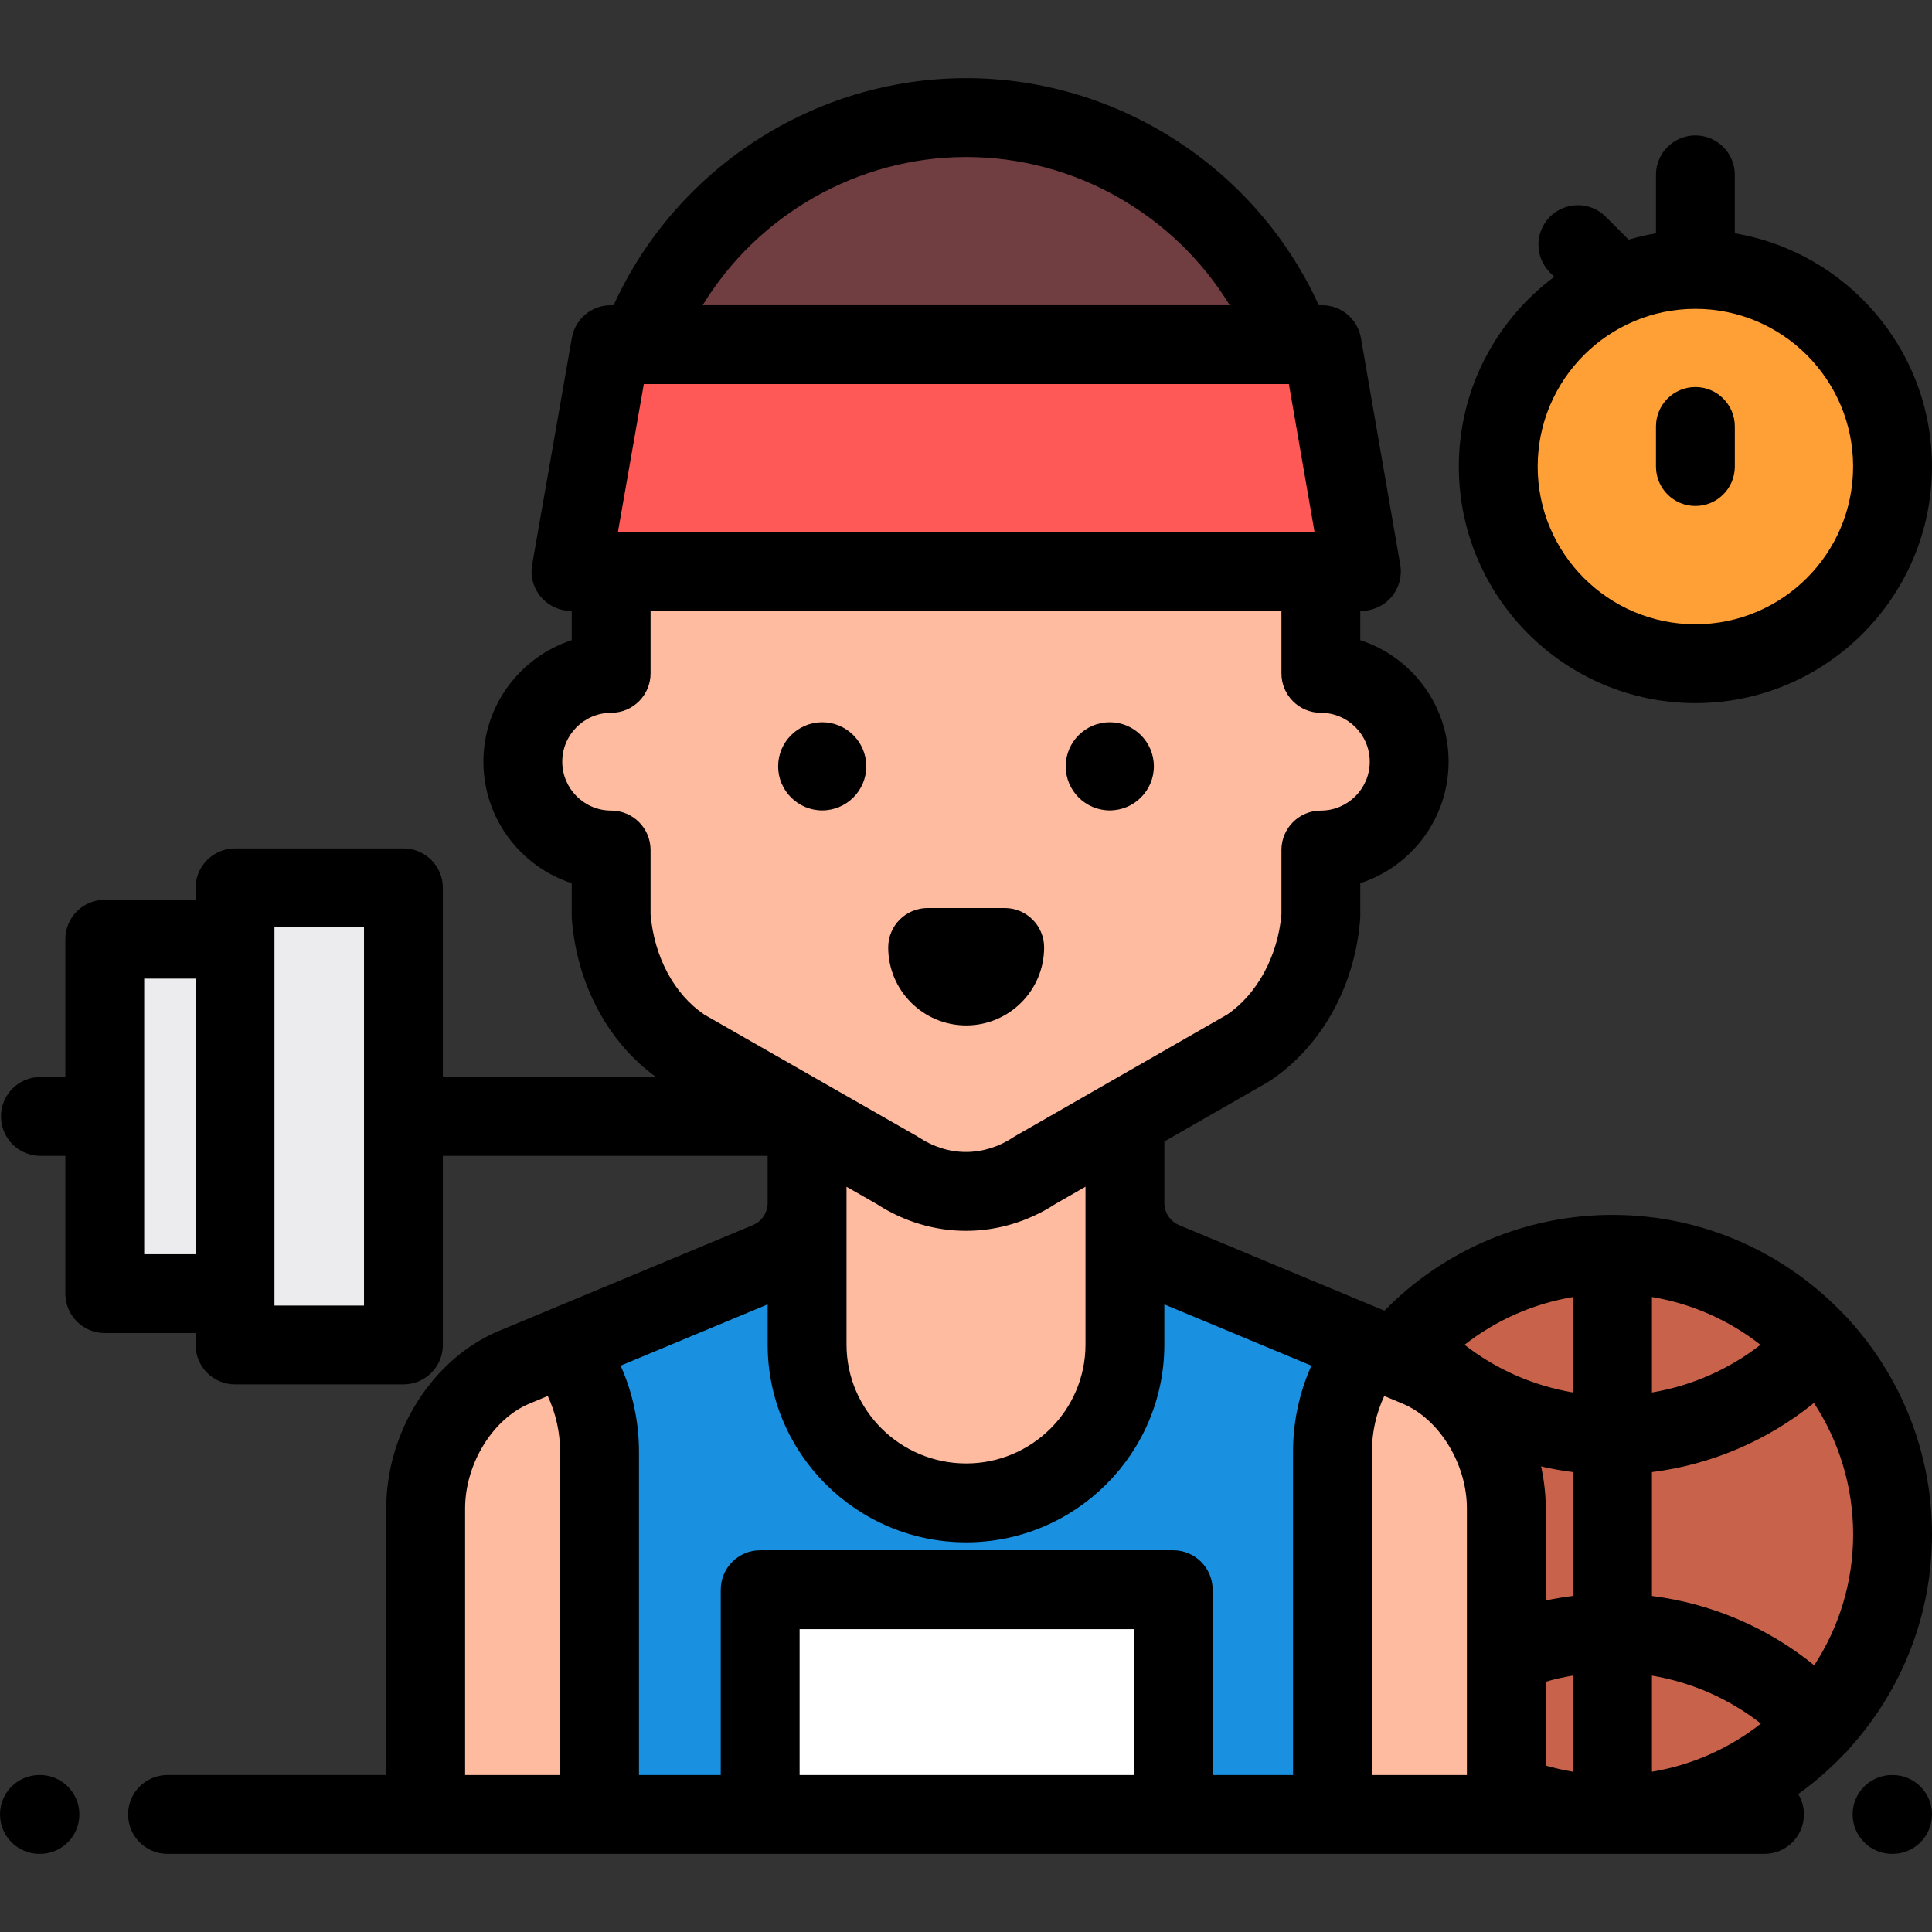 <?xml version="1.0" encoding="iso-8859-1"?>
<!-- Generator: Adobe Illustrator 19.0.0, SVG Export Plug-In . SVG Version: 6.00 Build 0)  -->
<svg version="1.1" id="Layer_1" xmlns="http://www.w3.org/2000/svg" xmlns:xlink="http://www.w3.org/1999/xlink" x="0px" y="0px"
	 viewBox="0 0 512 512" style="enable-background:new 0 0 512 512;" xml:space="preserve">
<rect x="0" y="0" width="512" height="512" fill="#333333" stroke="none"/>
<circle style="fill:#C8624A;" cx="427.332" cy="406.622" r="74.219"/>
<g>
	<rect x="62.286" y="235.29" style="fill:#ECEBED;" width="44.625" height="121.145"/>
	<rect x="27.763" y="248.895" style="fill:#ECEBED;" width="34.523" height="93.936"/>
</g>
<path style="fill:#FEBBA0;" d="M213.885,298.417v20.355c0,6.8-4.089,12.934-10.366,15.55l-67.248,28.02
	c-14.207,5.92-23.461,22.01-23.461,37.401v81.1h286.38v-81.1c0-15.39-9.255-31.482-23.461-37.401l-67.248-28.02
	c-6.278-2.615-10.366-8.75-10.366-15.55v-20.355H213.885z"/>
<path style="fill:#1990E0;" d="M353.113,480.842v-96.029c0-10.481,3.555-20.17,9.508-27.933l-54.139-22.557
	c-6.278-2.615-10.366-8.75-10.366-15.55l-0.094,37.535c0,23.084-18.887,41.97-41.97,41.97l0,0c-23.084,0-41.97-18.887-41.97-41.97
	l-0.195-37.535c0,6.8-4.089,12.934-10.366,15.55l-54.139,22.558c5.953,7.765,9.508,17.452,9.508,27.933v96.029h194.227V480.842z"/>
<rect x="201.456" y="421.282" style="fill:#FFFFFF;" width="109.453" height="59.559"/>
<g>
	<path style="fill:#FEBBA0;" d="M298.115,304.254v52.052c0,23.084-18.981,41.97-42.064,41.97l0,0
		c-23.084,0-42.166-18.887-42.166-41.97v-52.052"/>
	<path style="fill:#FEBBA0;" d="M350.041,178.45v-30.446c0-51.835-42.022-93.857-93.857-93.857
		c-51.836,0-93.857,42.022-93.857,93.857h-0.368v30.446c-12.926,0-23.406,10.479-23.406,23.406s10.479,23.406,23.406,23.406v17.474
		c1.126,14.736,8.312,27.856,19.194,35.042l56.58,32.346c11.361,7.503,25.176,7.503,36.537,0l56.411-32.346
		c10.881-7.186,18.234-20.305,19.362-35.042v-17.474c12.926,0,23.406-10.479,23.406-23.406
		C373.447,188.928,362.967,178.45,350.041,178.45z"/>
</g>
<polygon style="fill:#FF5957;" points="151.319,151.438 360.783,151.438 350.361,91.335 161.843,91.335 "/>
<path style="fill:#703E41;" d="M342.509,91.335c-13.003-35.133-46.805-60.178-86.459-60.178s-73.455,25.044-86.459,60.178H342.509z"
	/>
<circle style="fill:#FFA036;" cx="449.296" cy="123.643" r="52.245"/>
<path d="M10.586,491.291h-0.137C4.678,491.291,0,486.613,0,480.842c0-5.771,4.678-10.449,10.449-10.449h0.137
	c5.771,0,10.449,4.678,10.449,10.449C21.035,486.613,16.357,491.291,10.586,491.291z"/>
<path d="M501.551,491.291h-0.137c-5.771,0-10.449-4.678-10.449-10.449c0-5.771,4.678-10.449,10.449-10.449h0.137
	c5.771,0,10.449,4.678,10.449,10.449C512,486.613,507.322,491.291,501.551,491.291z"/>
<path d="M294.106,214.764c-6.441,0-11.68-5.239-11.68-11.679c0-6.441,5.239-11.68,11.68-11.68c6.441,0,11.68,5.239,11.68,11.68
	C305.786,209.525,300.547,214.764,294.106,214.764z"/>
<path d="M217.894,214.764c-6.441,0-11.68-5.239-11.68-11.679c0-6.441,5.239-11.68,11.68-11.68s11.68,5.239,11.68,11.68
	C229.572,209.525,224.333,214.764,217.894,214.764z"/>
<path d="M256.044,271.746c-11.391,0-20.66-9.268-20.66-20.66c0-5.771,4.678-10.449,10.449-10.449h20.422
	c5.771,0,10.449,4.678,10.449,10.449C276.703,262.477,267.435,271.746,256.044,271.746z"/>
<path d="M449.297,134.091c-5.771,0-10.449-4.678-10.449-10.449v-10.623c0-5.771,4.678-10.449,10.449-10.449
	c5.771,0,10.449,4.678,10.449,10.449v10.623C459.746,129.413,455.068,134.091,449.297,134.091z"/>
<path d="M459.746,61.836V46.34c0-5.771-4.678-10.449-10.449-10.449c-5.771,0-10.449,4.678-10.449,10.449v15.495
	c-2.466,0.416-4.882,0.975-7.241,1.671l-6.07-6.07c-4.08-4.08-10.697-4.08-14.777,0s-4.08,10.697,0,14.777l1.141,1.141
	c-15.342,11.44-25.298,29.722-25.298,50.287c0,34.569,28.125,62.694,62.694,62.694s62.694-28.124,62.694-62.694
	C511.991,92.634,489.357,66.826,459.746,61.836z M449.297,165.438c-23.046,0-41.796-18.75-41.796-41.796s18.75-41.796,41.796-41.796
	s41.796,18.75,41.796,41.796S472.343,165.438,449.297,165.438z"/>
<path d="M490.094,349.857c-0.327-0.408-0.676-0.802-1.072-1.166c-0.044-0.041-0.092-0.073-0.136-0.113
	c-15.448-16.372-37.32-26.622-61.554-26.622c-22.841,0-44.554,9.189-60.44,25.385L312.5,324.678
	c-2.391-0.996-3.936-3.313-3.936-5.905v-14.518v-1.753l27.313-15.661c0.19-0.109,0.377-0.225,0.561-0.346
	c13.676-9.031,22.657-25.093,24.022-42.965c0.021-0.264,0.03-0.531,0.03-0.796v-8.675c13.569-4.414,23.405-17.182,23.405-32.205
	c0-15.023-9.836-27.791-23.405-32.205v-7.763h0.294c3.083,0,6.009-1.361,7.995-3.721c1.985-2.359,2.827-5.475,2.301-8.513
	L360.657,89.55c-0.868-5.007-5.213-8.664-10.295-8.664h-0.874c-16.514-36.275-53.17-60.177-93.437-60.177
	s-76.924,23.902-93.437,60.177h-0.771c-5.075,0-9.417,3.648-10.292,8.647l-10.524,60.104c-0.532,3.04,0.306,6.161,2.291,8.523
	c1.985,2.363,4.914,3.727,8.001,3.727h0.191v7.763c-13.569,4.414-23.405,17.182-23.405,32.205c0,15.022,9.836,27.791,23.405,32.205
	v8.675c0,0.265,0.01,0.532,0.03,0.796c1.319,17.258,9.629,32.752,22.326,41.884h-56.504V235.29c0-5.771-4.678-10.449-10.449-10.449
	H62.287c-5.771,0-10.449,4.678-10.449,10.449v3.157H27.763c-5.771,0-10.449,4.678-10.449,10.449v36.517h-6.607
	c-5.771,0-10.449,4.678-10.449,10.449c0,5.771,4.678,10.449,10.449,10.449h6.607v36.517c0,5.771,4.678,10.449,10.449,10.449h24.075
	v3.157c0,5.771,4.678,10.449,10.449,10.449h44.627c5.771,0,10.449-4.678,10.449-10.449v-50.122h86.073v12.46
	c0,2.59-1.545,4.908-3.936,5.905l-67.249,28.02c-17.599,7.334-29.89,26.679-29.89,47.045v70.651H44.39
	c-5.771,0-10.449,4.678-10.449,10.449c0,5.771,4.678,10.449,10.449,10.449H467.61c5.771,0,10.449-4.678,10.449-10.449
	c0-1.975-0.558-3.815-1.51-5.391c4.469-3.205,8.61-6.839,12.375-10.831c0.055-0.048,0.114-0.09,0.168-0.14
	c0.528-0.484,0.993-1.009,1.398-1.567c13.364-14.968,21.51-34.689,21.51-56.29C512,384.802,503.699,364.886,490.094,349.857z
	 M51.838,332.38H38.212v-73.034h13.627V332.38z M96.465,345.986H72.736v-3.157v-93.932v-3.157h23.729V345.986z M170.621,101.784
	h170.947l6.798,39.206h-184.61L170.621,101.784z M256.051,41.607c28.751,0,55.197,15.297,69.837,39.279H186.213
	C200.854,56.904,227.3,41.607,256.051,41.607z M186.654,268.886c-7.985-5.406-13.285-15.293-14.246-26.572V225.26
	c0-5.771-4.678-10.449-10.449-10.449c-7.144,0-12.956-5.813-12.956-12.956c0-7.143,5.813-12.956,12.956-12.956
	c5.771,0,10.449-4.678,10.449-10.449v-16.563h167.184v16.563c0,5.771,4.678,10.449,10.449,10.449
	c7.144,0,12.956,5.813,12.956,12.956c0,7.143-5.813,12.956-12.956,12.956c-5.771,0-10.449,4.678-10.449,10.449v17.052
	c-0.949,11.05-6.443,21.176-14.421,26.577l-56.1,32.167c-0.191,0.11-0.377,0.225-0.561,0.346c-7.832,5.173-17.185,5.174-25.02,0
	c-0.187-0.124-0.377-0.241-0.573-0.352L186.654,268.886z M287.667,314.484v41.822c0,17.381-14.182,31.521-31.615,31.521
	c-17.488,0-31.717-14.141-31.717-31.521v-41.808l7.939,4.539c7.334,4.764,15.53,7.145,23.728,7.145
	c8.199,0,16.398-2.383,23.733-7.149L287.667,314.484z M148.438,470.393h-25.179v-70.651c0-11.777,7.322-23.71,17.031-27.756
	l4.87-2.029c2.154,4.628,3.277,9.657,3.277,14.856v85.579H148.438z M300.464,470.393h-88.559v-38.661h88.559V470.393z
	 M342.664,384.814v85.58H321.36v-49.11c0-5.771-4.678-10.449-10.449-10.449H201.455c-5.771,0-10.449,4.678-10.449,10.449v49.11
	h-21.67v-85.58c0-8.004-1.667-15.748-4.869-22.9l38.969-16.237v10.63c0,28.904,23.603,52.419,52.615,52.419
	c28.956,0,52.513-23.515,52.513-52.419v-10.63l38.969,16.237C344.331,369.066,342.664,376.81,342.664,384.814z M388.742,438.093
	c-0.001,0.039,0,0.078,0,0.117v32.184h-25.18v-85.58c0-5.199,1.123-10.227,3.278-14.856l4.871,2.029
	c9.709,4.046,17.031,15.978,17.031,27.756V438.093z M416.883,469.526c-2.445-0.405-4.863-0.945-7.244-1.631v-22.228
	c2.38-0.688,4.797-1.228,7.244-1.631V469.526z M416.883,422.934c-2.436,0.3-4.851,0.701-7.244,1.211v-24.403
	c0-3.769-0.444-7.497-1.242-11.127c2.795,0.645,5.627,1.147,8.486,1.506v32.813H416.883z M416.883,369.022
	c-10.475-1.752-20.385-6.106-28.77-12.64c8.383-6.548,18.262-10.911,28.77-12.659V369.022z M437.781,343.723
	c10.723,1.775,20.545,6.236,28.762,12.665c-8.384,6.531-18.291,10.882-28.762,12.634V343.723z M437.781,469.523v-25.471
	c10.519,1.76,20.466,6.14,28.875,12.718C458.414,463.246,448.553,467.739,437.781,469.523z M480.79,441.327
	c-12.314-10.016-27.252-16.401-43.009-18.375v-32.831c15.724-1.972,30.634-8.335,42.935-18.318
	c6.557,10.018,10.385,21.977,10.385,34.819C491.102,419.417,487.302,431.332,480.79,441.327z"/>
<g>
</g>
<g>
</g>
<g>
</g>
<g>
</g>
<g>
</g>
<g>
</g>
<g>
</g>
<g>
</g>
<g>
</g>
<g>
</g>
<g>
</g>
<g>
</g>
<g>
</g>
<g>
</g>
<g>
</g>
</svg>
